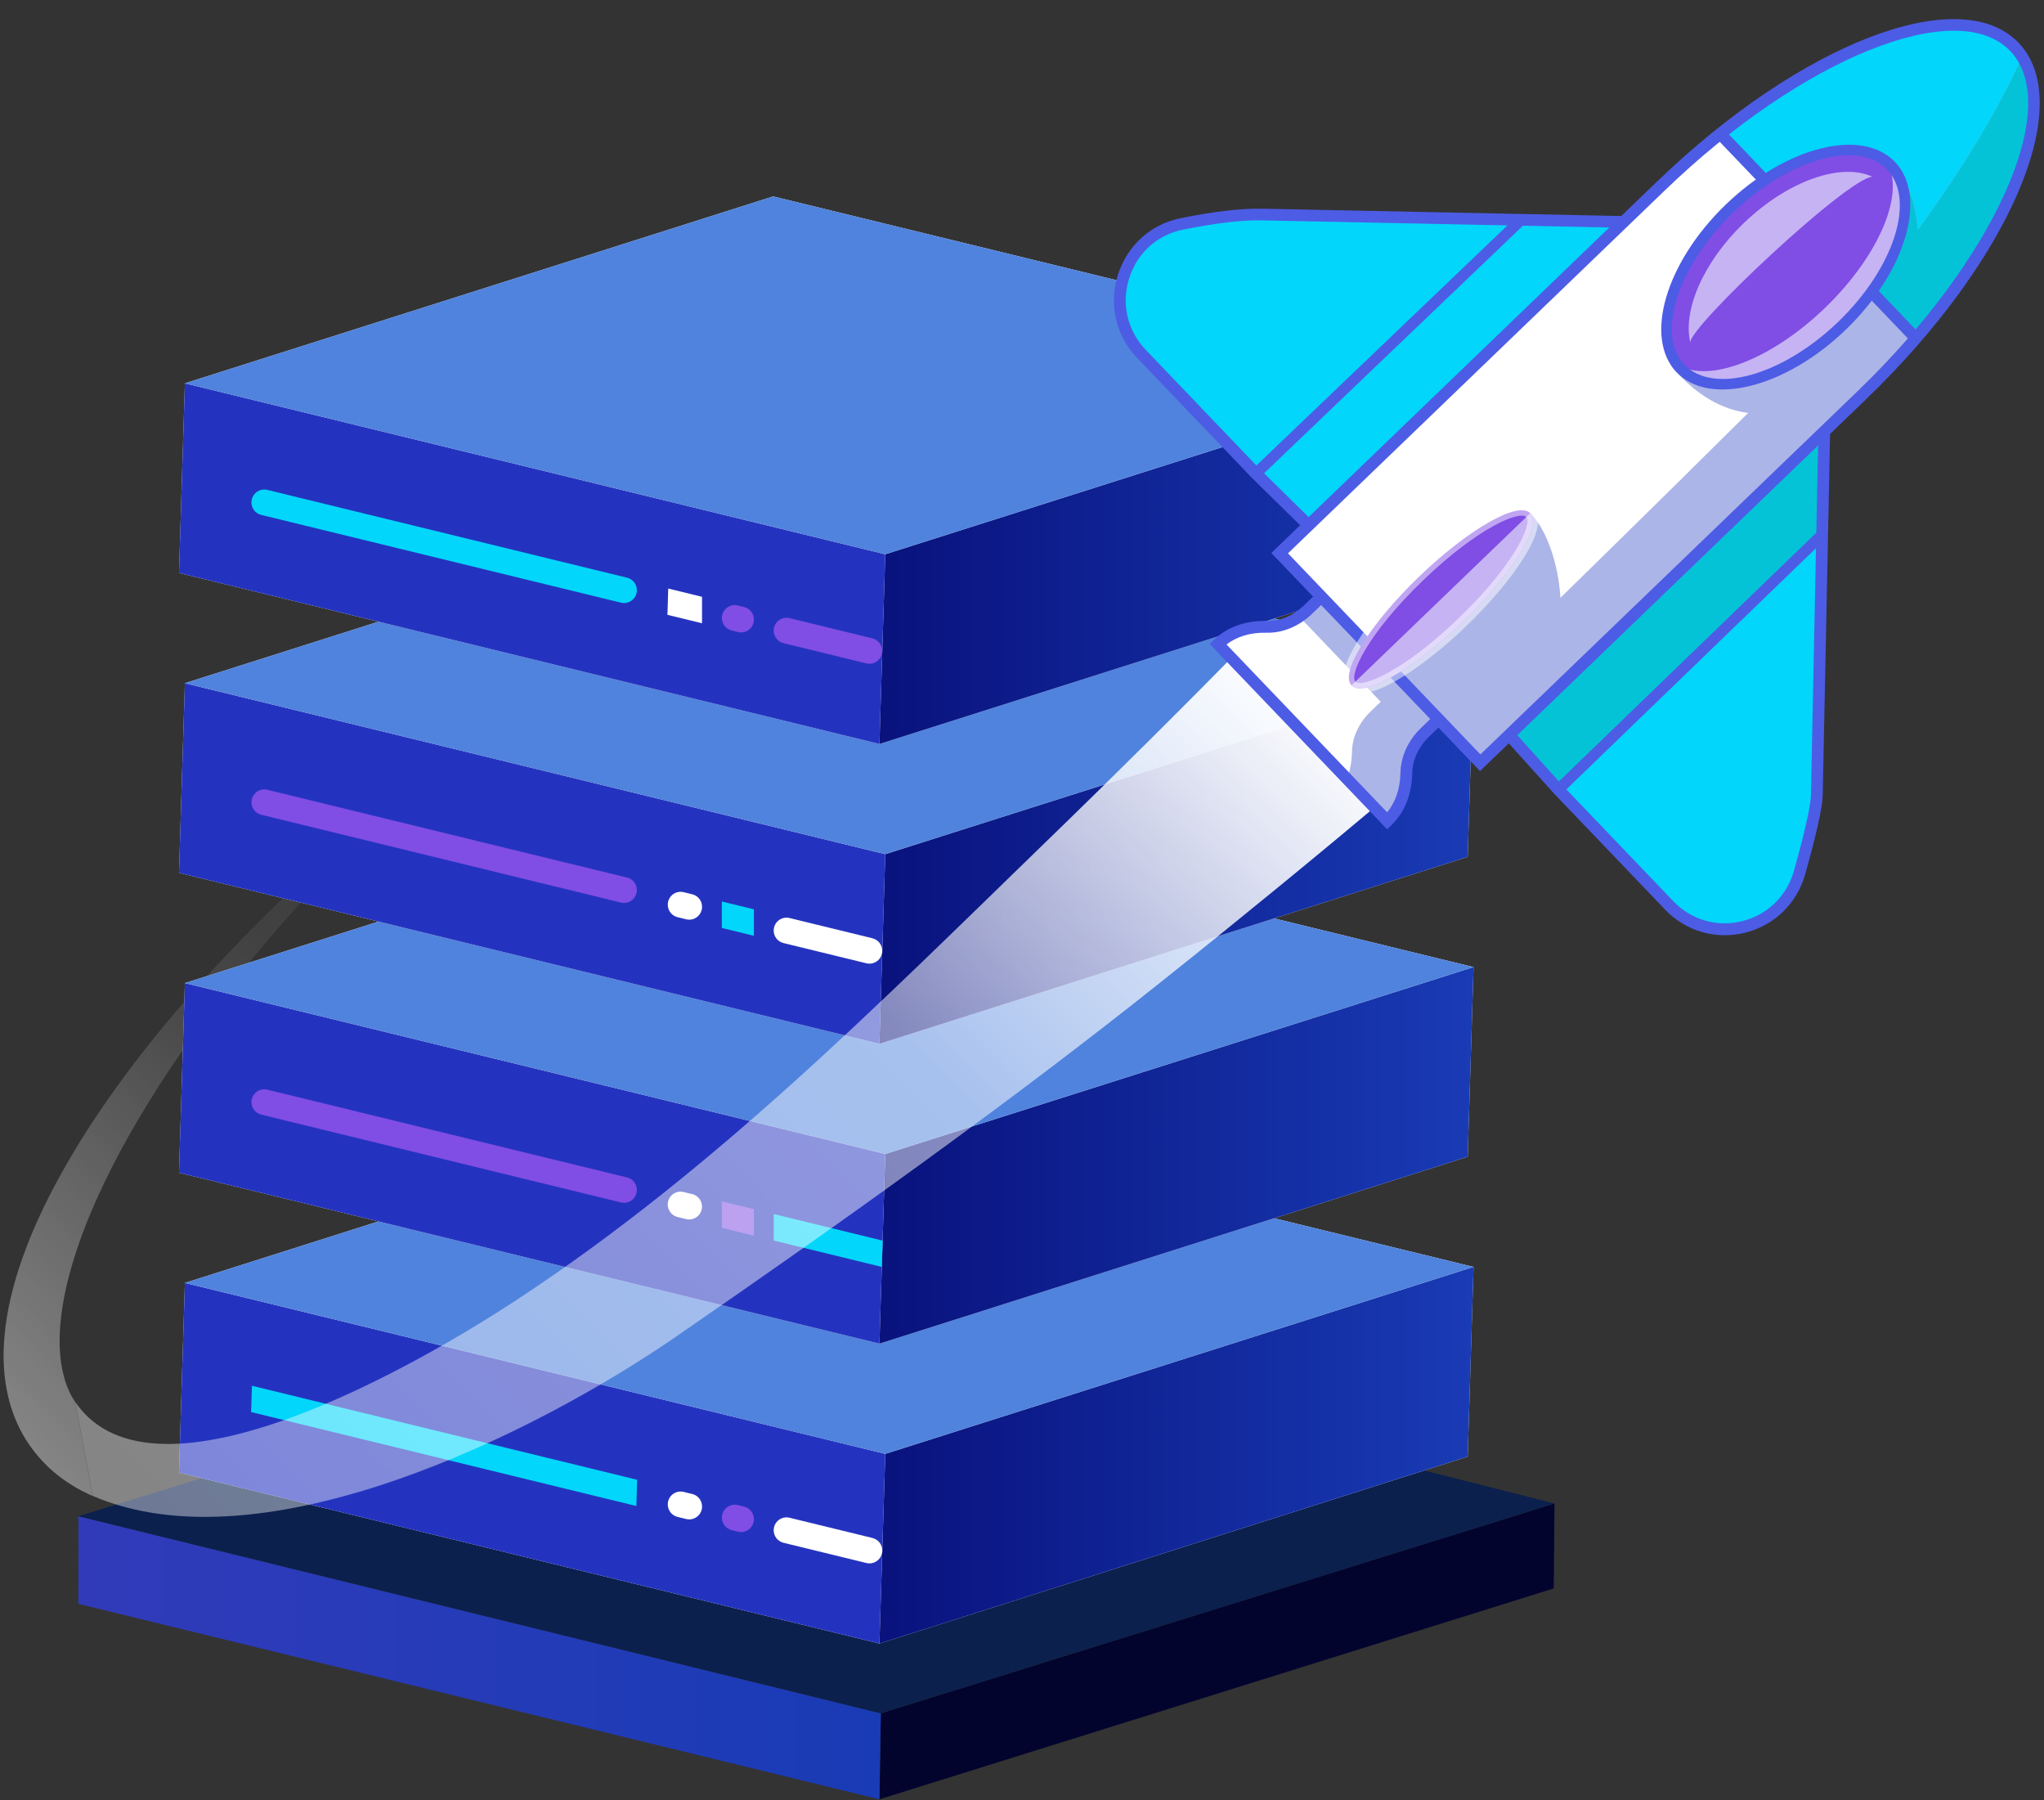 <svg xmlns="http://www.w3.org/2000/svg" width="402" height="354" viewBox="0 0 402 354" fill="none"><rect x="0" y="0" width="402" height="354" fill="#333333" stroke="none"/><path d="M44.461 187.873C37.778 194.954 31.42 202.379 25.516 210.224C19.629 218.079 14.179 226.337 9.638 235.283C7.367 239.752 5.362 244.41 3.743 249.317C2.158 254.224 0.966 259.405 0.735 264.948C0.529 270.44 1.378 276.524 4.471 282.024C6.013 284.739 8.044 287.231 10.418 289.294C12.8 291.331 15.482 292.963 18.224 294.141L14.831 275.733C12.903 272.915 11.909 269.133 11.746 265C11.592 260.858 12.209 256.441 13.271 252.058C14.351 247.675 15.85 243.293 17.633 238.987C21.206 230.368 25.816 222.041 30.931 214.014C36.064 205.988 41.728 198.254 47.76 190.794C59.842 175.867 73.329 161.997 87.759 149.15C72.395 160.863 57.82 173.719 44.453 187.881L44.461 187.873Z" fill="url(#paint0_linear_166_1681)"></path><path d="M305.728 295.616L305.583 312.32L172.962 353.786L173.232 336.878L305.728 295.616Z" fill="#03042D"></path><path d="M173.232 336.878L172.962 353.786L15.41 315.351L15.42 298.124L173.232 336.878Z" fill="url(#paint1_linear_166_1681)"></path><path d="M305.728 295.616L173.232 336.878L15.419 298.124L150.541 256.319L305.728 295.616Z" fill="#0B204D"></path><path d="M152.057 215.492L36.363 252.251L35.204 289.543L172.962 323.156L288.657 286.406L289.806 249.104L152.057 215.492Z" fill="#F1F2F2"></path><path d="M289.806 249.104L288.657 286.406L172.962 323.156L174.111 285.864L289.806 249.104Z" fill="url(#paint2_linear_166_1681)"></path><path d="M174.111 285.864L172.962 323.156L35.204 289.544L36.363 252.251L174.111 285.864Z" fill="#2433BF"></path><path d="M289.806 249.104L174.111 285.864L36.363 252.251L152.057 215.492L289.806 249.104Z" fill="#5083DD"></path><path d="M49.553 272.471L49.388 277.642L125.157 296.118L125.311 290.957L49.553 272.471Z" fill="#03D6FB"></path><path d="M143.898 300.854L145.154 301.164C146.737 301.551 148.272 300.341 148.272 298.704C148.272 297.532 147.481 296.525 146.351 296.244L145.096 295.934C143.512 295.547 141.977 296.748 141.977 298.394C141.977 299.566 142.769 300.573 143.898 300.854Z" fill="#804DE5"></path><path d="M171.601 302.403L155.282 298.423C153.699 298.036 152.164 299.237 152.164 300.883C152.164 302.055 152.955 303.062 154.085 303.343L170.403 307.323C171.958 307.7 173.464 306.548 173.522 304.95C173.561 303.749 172.759 302.694 171.601 302.413V302.403Z" fill="white"></path><path d="M136.145 293.756L134.445 293.339C132.891 292.962 131.385 294.114 131.336 295.721C131.298 296.922 132.099 297.978 133.258 298.259L134.957 298.675C136.541 299.062 138.076 297.861 138.076 296.215C138.076 295.044 137.284 294.027 136.154 293.756H136.145Z" fill="white"></path><path d="M152.057 156.538L36.363 193.297L35.204 230.589L172.962 264.192L288.657 227.442L289.806 190.15L152.057 156.538Z" fill="#F1F2F2"></path><path d="M289.806 190.15L288.657 227.442L172.962 264.192L174.111 226.9L289.806 190.15Z" fill="url(#paint3_linear_166_1681)"></path><path d="M174.111 226.899L172.962 264.192L35.204 230.589L36.363 193.297L174.111 226.899Z" fill="#2433BF"></path><path d="M289.806 190.15L174.111 226.9L36.363 193.297L152.057 156.538L289.806 190.15Z" fill="#5083DD"></path><path d="M49.456 216.625C49.417 217.826 50.219 218.882 51.377 219.162L122.134 236.429C123.689 236.806 125.195 235.654 125.253 234.056C125.292 232.855 124.49 231.8 123.332 231.519L52.575 214.253C51.02 213.875 49.514 215.027 49.456 216.625Z" fill="#804DE5"></path><path d="M141.967 241.416L148.272 242.965V237.755L141.967 236.215V241.416Z" fill="#804DE5"></path><path d="M173.59 243.933L152.173 238.704V243.914L173.426 249.104L173.59 243.933Z" fill="#03D6FB"></path><path d="M136.145 234.792L134.446 234.376C132.891 233.998 131.385 235.151 131.327 236.748C131.288 237.949 132.09 239.005 133.248 239.285L134.948 239.702C136.531 240.089 138.066 238.879 138.066 237.242C138.066 236.07 137.275 235.063 136.145 234.783V234.792Z" fill="white"></path><path d="M152.057 97.573L36.363 134.333L35.204 171.625L172.962 205.237L288.657 168.478L289.806 131.186L152.057 97.573Z" fill="#F1F2F2"></path><path d="M289.806 131.186L288.657 168.478L172.962 205.237L174.111 167.945L289.806 131.186Z" fill="url(#paint4_linear_166_1681)"></path><path d="M174.111 167.945L172.962 205.237L35.204 171.625L36.363 134.333L174.111 167.945Z" fill="#2433BF"></path><path d="M289.806 131.186L174.111 167.945L36.363 134.333L152.057 97.573L289.806 131.186Z" fill="#5083DD"></path><path d="M49.456 157.661C49.417 158.862 50.219 159.917 51.377 160.198L122.134 177.464C123.689 177.842 125.195 176.689 125.253 175.092C125.292 173.891 124.49 172.835 123.332 172.555L52.575 155.288C51.02 154.911 49.514 156.063 49.456 157.661Z" fill="#804DE5"></path><path d="M141.967 182.461L148.272 184.001V178.791L141.967 177.261V182.461Z" fill="#03D6FB"></path><path d="M171.601 184.485L155.282 180.505C153.699 180.118 152.164 181.328 152.164 182.965C152.164 184.137 152.955 185.153 154.085 185.425L170.403 189.405C171.958 189.782 173.464 188.63 173.512 187.032C173.551 185.831 172.75 184.776 171.591 184.495L171.601 184.485Z" fill="white"></path><path d="M136.145 175.838L134.445 175.421C132.891 175.044 131.385 176.196 131.336 177.803C131.298 179.004 132.099 180.06 133.258 180.341L134.957 180.757C136.541 181.144 138.076 179.934 138.076 178.297C138.076 177.126 137.284 176.109 136.154 175.838H136.145Z" fill="white"></path><path d="M152.057 38.619L36.363 75.368L35.204 112.661L172.962 146.283L288.657 109.523L289.806 72.221L152.057 38.619Z" fill="#F1F2F2"></path><path d="M289.806 72.221L288.657 109.523L172.962 146.283L174.111 108.981L289.806 72.221Z" fill="url(#paint5_linear_166_1681)"></path><path d="M174.111 108.981L172.962 146.283L35.204 112.661L36.363 75.369L174.111 108.981Z" fill="#2433BF"></path><path d="M289.806 72.221L174.111 108.981L36.363 75.368L152.057 38.619L289.806 72.221Z" fill="#5083DD"></path><path d="M49.456 98.706C49.417 99.907 50.219 100.963 51.377 101.243L122.134 118.5C123.689 118.878 125.195 117.725 125.253 116.127C125.292 114.927 124.49 113.871 123.332 113.59L52.575 96.324C51.02 95.946 49.514 97.099 49.456 98.697V98.706Z" fill="#03D6FB"></path><path d="M143.899 123.97L145.154 124.28C146.737 124.668 148.273 123.467 148.273 121.821C148.273 120.649 147.481 119.632 146.351 119.361L145.096 119.051C143.512 118.664 141.977 119.865 141.977 121.511C141.977 122.683 142.769 123.699 143.899 123.97Z" fill="#804DE5"></path><path d="M171.601 125.52L155.283 121.54C153.699 121.153 152.164 122.354 152.164 124C152.164 125.172 152.956 126.179 154.085 126.46L170.403 130.44C171.958 130.817 173.464 129.665 173.513 128.067C173.551 126.876 172.75 125.811 171.591 125.53L171.601 125.52Z" fill="#804DE5"></path><path d="M138.066 117.347L131.423 115.72L131.269 120.891L138.066 122.547V117.347Z" fill="white"></path><path d="M246.065 125.371C239.561 132.074 232.715 138.94 225.946 145.669C219.142 152.415 212.296 159.144 205.398 165.821C172.469 197.746 140.722 229.826 101.914 255.392C82.952 267.887 30.425 298.489 14.848 275.724L18.241 294.132C51.882 308.629 105.573 281.688 132.907 262.851C165.545 240.362 198.329 217.013 228.859 192.659C236.468 186.592 244.034 180.465 251.583 174.286C259.149 168.081 266.587 161.937 274.196 155.466L246.057 125.38L246.065 125.371Z" fill="url(#paint6_linear_166_1681)"></path><path d="M280.253 143.985L291.84 132.829L268.786 108.745L257.2 119.901C255.021 121.998 252.146 123.326 249.133 123.243C245.397 123.156 242.025 124.243 239.547 126.628L272.831 161.399C275.309 159.014 276.529 155.679 276.595 151.932C276.646 148.909 278.086 146.072 280.253 143.985Z" fill="white"></path><path d="M276.594 151.932C276.646 148.91 278.086 146.073 280.253 143.985L291.851 132.819L268.797 108.735L268.786 108.735L265.251 112.149L255.662 121.382L271.55 137.981L269.553 139.903C267.375 142.001 265.946 144.827 265.894 147.85C265.856 149.729 265.537 151.507 264.907 153.122L272.831 161.4C275.309 159.015 276.529 155.68 276.594 151.932Z" fill="#ACB5E7"></path><path d="M272.798 163.048L237.914 126.606L238.747 125.804C241.374 123.274 244.971 121.993 249.167 122.1C251.71 122.152 254.349 121.061 256.41 119.077L268.83 107.119L293.483 132.874L281.063 144.831C279.002 146.816 277.797 149.416 277.756 151.967C277.68 156.175 276.258 159.727 273.641 162.256L272.808 163.058L272.798 163.048ZM241.22 126.715L272.813 159.72C274.477 157.706 275.38 155.026 275.433 151.919C275.487 148.76 276.955 145.556 279.454 143.15L290.208 132.796L268.753 110.383L257.999 120.737C255.5 123.142 252.259 124.483 249.099 124.408C245.991 124.334 243.294 125.13 241.22 126.715Z" fill="#4D5CE5"></path><path d="M353.918 171.537C350.723 182.917 336.422 186.52 328.252 177.996L306.5 155.272L284.049 130.35C284.2 122.94 278.337 116.815 270.949 116.664L247.035 93.15L224.514 69.623C216.18 60.917 220.706 46.383 232.512 44.02C238.178 42.886 243.763 42.097 248.075 42.185L334.201 43.942C348.234 44.229 359.377 55.869 359.09 69.943L357.327 156.32C357.275 158.87 355.791 164.908 353.928 171.548L353.918 171.537Z" fill="#03D6FB"></path><path d="M359.08 69.933C359.19 64.528 357.607 59.487 354.834 55.315C350.317 50.445 343.91 47.333 336.752 47.197L336.522 47.192C336.351 47.357 336.18 47.511 336.02 47.665L267.685 113.458L270.938 116.664C275.846 116.764 280.062 119.506 282.315 123.5C284.925 125.926 286.551 129.361 286.598 133.184L306.5 155.283L358.357 105.354L359.08 69.933Z" fill="#05C3D6"></path><path d="M327.429 178.798L305.677 156.074L282.889 130.778L282.898 130.316C282.965 127.041 281.762 123.94 279.496 121.574C277.231 119.207 274.191 117.875 270.926 117.808L270.465 117.799L246.223 93.963L223.671 70.414C219.458 66.013 218.023 59.894 219.859 54.073C221.684 48.251 226.323 44.072 232.284 42.882C238.843 41.566 244.164 40.95 248.099 41.031L334.225 42.788C341.32 42.933 347.93 45.84 352.85 50.98C357.77 56.12 360.386 62.862 360.241 69.978L358.479 156.354C358.43 158.726 357.301 163.795 355.042 171.876C353.428 177.628 349.016 181.927 343.239 183.384C337.462 184.83 331.56 183.125 327.439 178.82L327.429 178.798ZM285.21 129.901L307.364 154.492L329.095 177.194C332.632 180.889 337.711 182.358 342.667 181.115C347.634 179.872 351.426 176.17 352.815 171.232C355.535 161.543 356.136 157.755 356.166 156.286L357.929 69.909C358.061 63.413 355.664 57.253 351.174 52.563C346.684 47.872 340.645 45.218 334.167 45.086L248.041 43.329C244.274 43.252 239.121 43.861 232.73 45.138C227.61 46.157 223.622 49.75 222.064 54.748C220.497 59.755 221.719 65.009 225.348 68.8L247.869 92.327L271.444 115.509C275.146 115.7 278.589 117.271 281.162 119.97C283.735 122.668 285.171 126.173 285.21 129.891L285.21 129.901Z" fill="#4D5CE5"></path><path d="M396.175 9.235C385.279 -2.148 354.166 10.079 326.689 36.544L251.669 108.774L291.124 149.992L366.144 77.763C393.632 51.297 407.072 20.619 396.186 9.246L396.175 9.235Z" fill="white"></path><path d="M338.34 26.335L376.78 66.493C396.887 43.101 405.555 19.023 396.176 9.225C386.796 -0.574 362.455 7.13 338.33 26.325L338.34 26.335Z" fill="#03D6FB"></path><path d="M397.685 11.198C392.392 22.766 385.217 34.253 377.205 45.146C376.777 39.95 375.245 35.541 372.846 33.035C365.988 25.871 322.561 64.894 329.046 72.386C333.792 77.87 338.783 80.554 343.816 81.192C325.511 99.372 306.893 117.545 306.893 117.545C306.488 110.68 304.118 104.206 301.187 101.143C301 100.531 289.564 104.802 279.857 114.148C275.308 118.528 272.088 123.439 269.882 127.405L252.106 108.342L251.669 108.764L269.751 127.654L285.558 144.167L291.114 149.971L366.134 77.742C392.169 52.675 405.604 23.823 397.675 11.188L397.685 11.198Z" fill="#ACB5E7"></path><path d="M392.96 43.168C393.069 42.971 393.177 42.763 393.276 42.565C393.516 42.098 393.745 41.641 393.974 41.173C394.105 40.902 394.236 40.632 394.367 40.372C394.564 39.956 394.751 39.551 394.947 39.145C395.09 38.822 395.243 38.5 395.386 38.188C395.55 37.824 395.704 37.47 395.858 37.116C396.012 36.752 396.166 36.377 396.309 36.013C396.431 35.7 396.563 35.398 396.674 35.096C396.839 34.669 396.995 34.242 397.15 33.825C397.238 33.585 397.327 33.335 397.416 33.095C397.594 32.574 397.772 32.053 397.929 31.541C397.974 31.406 398.018 31.27 398.063 31.134C400.607 22.923 400.635 15.931 397.674 11.209C392.381 22.776 385.206 34.264 377.194 45.156C376.767 39.961 375.234 35.551 372.835 33.045C367.781 27.766 360.295 32.411 351.563 40.171L376.769 66.504C383 59.26 388.132 51.942 391.97 45.006C392.013 44.934 392.056 44.861 392.089 44.788C392.383 44.248 392.666 43.708 392.949 43.178L392.96 43.168Z" fill="#05C3D6"></path><path d="M339.173 25.528L337.505 27.135L375.95 67.298L377.619 65.691L339.173 25.528Z" fill="#4D5CE5"></path><path d="M291.09 151.619L250.036 108.73L325.889 35.699C354.263 8.38 385.507 -3.603 397.008 8.423C408.52 20.449 395.307 51.269 366.933 78.577L291.08 151.608L291.09 151.619ZM253.312 108.797L291.157 148.334L365.345 76.906C392.33 50.924 405.788 20.928 395.353 10.027C384.918 -0.875 354.474 11.387 327.499 37.37L253.312 108.797Z" fill="#4D5CE5"></path><path d="M287.658 122.303C297.367 112.955 303.323 103.377 300.961 100.91C298.599 98.443 288.814 104.02 279.105 113.368C269.396 122.715 263.44 132.293 265.802 134.761C268.164 137.228 277.949 131.651 287.658 122.303Z" fill="#804DE5"></path><path d="M300.961 100.908L265.806 134.755C268.163 137.218 277.951 131.643 287.658 122.297C297.365 112.951 303.319 103.371 300.961 100.908Z" fill="#C6B3F4"></path><path opacity="0.5" d="M265.026 135.506C261.725 132.057 269.24 121.375 278.36 112.594C287.48 103.814 298.439 96.73 301.73 100.167C305.031 103.615 297.516 114.298 288.396 123.078C279.276 131.859 268.317 138.943 265.026 135.506ZM300.182 101.658C298.951 100.373 290.878 103.526 279.847 114.147C268.815 124.768 265.345 132.73 266.575 134.015C267.805 135.3 275.878 132.147 286.909 121.526C297.941 110.904 301.412 102.943 300.182 101.658Z" fill="white"></path><path d="M362.261 64.065C373.692 53.059 378.013 38.97 371.913 32.597C365.812 26.224 351.599 29.979 340.168 40.985C328.737 51.991 324.416 66.079 330.517 72.453C336.618 78.826 350.83 75.071 362.261 64.065Z" fill="#C6B3F4"></path><path d="M358.906 60.559C370.338 49.553 375.411 36.251 370.239 30.848C365.067 25.445 351.608 29.987 340.177 40.992C328.746 51.998 323.672 65.301 328.844 70.704C334.016 76.107 347.475 71.565 358.906 60.559Z" fill="#804DE5"></path><path d="M342.987 43.839C351.658 35.49 362.148 31.913 368.246 34.747C363.288 35.055 332.184 64.281 332.436 67.342C330.932 61.032 334.957 51.56 342.976 43.838L342.987 43.839Z" fill="#C6B3F4"></path><path d="M329.741 73.198C323.242 66.409 327.585 51.609 339.428 40.206C351.271 28.804 366.193 25.055 372.692 31.845C379.191 38.634 374.848 53.434 363.005 64.837C351.162 76.239 336.24 79.987 329.741 73.198ZM371.144 33.336C365.465 27.403 351.903 31.179 340.915 41.759C329.926 52.339 325.611 65.774 331.289 71.707C336.968 77.64 350.53 73.864 361.518 63.284C372.507 52.704 376.822 39.268 371.144 33.336Z" fill="#4D5CE5"></path><path d="M298.734 42.16L246.267 92.323L247.747 93.881L300.214 43.717L298.734 42.16Z" fill="#4D5CE5"></path><path d="M357.549 104.422L305.728 154.473L307.216 156.023L359.037 105.972L357.549 104.422Z" fill="#4D5CE5"></path><defs><linearGradient id="paint0_linear_166_1681" x1="-3.266" y1="275.639" x2="105.631" y2="167.048" gradientUnits="userSpaceOnUse"><stop stop-color="white" stop-opacity="0.4"></stop><stop offset="0.55" stop-color="white" stop-opacity="0.1"></stop><stop offset="1" stop-color="white" stop-opacity="0"></stop></linearGradient><linearGradient id="paint1_linear_166_1681" x1="15.41" y1="325.955" x2="173.232" y2="325.955" gradientUnits="userSpaceOnUse"><stop stop-color="#313BBA"></stop><stop offset="1" stop-color="#193BB5"></stop></linearGradient><linearGradient id="paint2_linear_166_1681" x1="172.962" y1="286.125" x2="289.806" y2="286.125" gradientUnits="userSpaceOnUse"><stop stop-color="#09127D"></stop><stop offset="1" stop-color="#193BB5"></stop></linearGradient><linearGradient id="paint3_linear_166_1681" x1="172.962" y1="227.171" x2="289.806" y2="227.171" gradientUnits="userSpaceOnUse"><stop stop-color="#09127D"></stop><stop offset="1" stop-color="#193BB5"></stop></linearGradient><linearGradient id="paint4_linear_166_1681" x1="172.962" y1="168.216" x2="289.806" y2="168.216" gradientUnits="userSpaceOnUse"><stop stop-color="#09127D"></stop><stop offset="1" stop-color="#193BB5"></stop></linearGradient><linearGradient id="paint5_linear_166_1681" x1="172.962" y1="109.252" x2="289.806" y2="109.252" gradientUnits="userSpaceOnUse"><stop stop-color="#09127D"></stop><stop offset="1" stop-color="#193BB5"></stop></linearGradient><linearGradient id="paint6_linear_166_1681" x1="42.225" y1="318.185" x2="240.847" y2="120.138" gradientUnits="userSpaceOnUse"><stop stop-color="white" stop-opacity="0.4"></stop><stop offset="0.63" stop-color="white" stop-opacity="0.5"></stop><stop offset="1" stop-color="white"></stop></linearGradient></defs></svg>